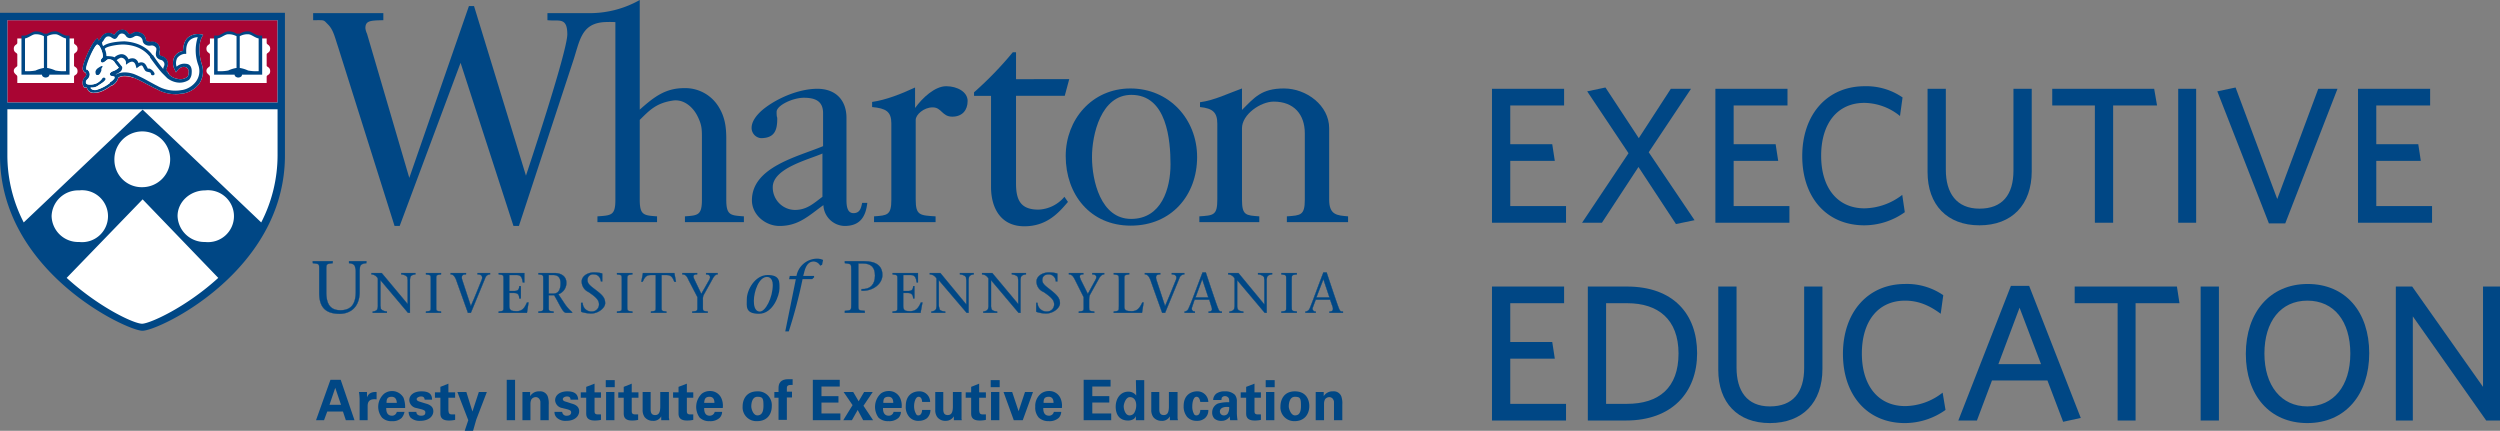 <svg xmlns="http://www.w3.org/2000/svg" width="780" height="134.4" viewBox="0 0 780 134.4"><rect x="0" y="0" width="780" height="134.4" fill="#808080" stroke="none"/><g id="Layer_2" data-name="Layer 2"><g id="Layer_1_copy" data-name="Layer 1 copy"><path d="M465.5,69.5V27.7H488v5.2H471.2V45h13.1l.8,5.2H471.2V64.3h17.4v5.2Z" fill="#004785"/><path d="M495.2,28.5l5.7-1.2,10.4,15.8,10-15.4h6.3L514.4,47.5l14.3,21.2-5.8,1.2L511.2,52.1,499.8,69.5h-6.2l14.5-21.7Z" fill="#004785"/><path d="M535.2,69.5V27.7h22.5v5.2H540.9V45H554l.8,5.2H540.9V64.3h17.4v5.2Z" fill="#004785"/><path d="M581.7,70.3c-11.8,0-19.4-8.7-19.4-21.6s7.7-21.8,19.5-21.8a19.9,19.9,0,0,1,11.8,3.5l-.8,5.8a17.9,17.9,0,0,0-11.1-4.1c-8.5,0-13.5,6.5-13.5,16.5S573.3,65,581.7,65a19.7,19.7,0,0,0,11.8-4.2l.8,5.4A21.8,21.8,0,0,1,581.7,70.3Z" fill="#004785"/><path d="M617.6,70.3c-10.1,0-16.2-6.4-16.2-16.6v-26h5.7V53c0,7.2,3.3,12.1,10.5,12.1s10.6-4.4,10.6-11.9V27.7h5.7V53.4C633.9,63.9,627.7,70.3,617.6,70.3Z" fill="#004785"/><path d="M659.3,32.9V69.5h-5.7V32.9H640.3V27.7h31.8l.9,5.2Z" fill="#004785"/><path d="M679.6,69.5V27.7h5.6V69.5Z" fill="#004785"/><path d="M713,69.7h-5.1L691.8,28.5l5.7-1.2,13,34.8,12.8-34.4h6Z" fill="#004785"/><path d="M735.7,69.5V27.7h22.5v5.2H741.4V45h13.1l.8,5.2H741.4V64.3h17.4v5.2Z" fill="#004785"/><path d="M465.5,131.2V89.4H488v5.2H471.2v12.1h13.1l.8,5.2H471.2V126h17.4v5.2Z" fill="#004785"/><path d="M507.3,131.2H495.4V89.4h12.2c14.5,0,21.9,8.6,21.9,20.8S521.7,131.2,507.3,131.2Zm.4-36.6h-6.6V126h6.5c10,0,16.1-5,16.1-15.7S517.3,94.6,507.7,94.6Z" fill="#004785"/><path d="M552.2,132c-10.1,0-16.1-6.4-16.1-16.6v-26h5.7v25.3c0,7.2,3.2,12.1,10.4,12.1s10.7-4.4,10.7-12V89.4h5.7v25.7C568.6,125.6,562.4,132,552.2,132Z" fill="#004785"/><path d="M594.3,132c-11.7,0-19.3-8.7-19.3-21.6s7.7-21.8,19.4-21.8a20,20,0,0,1,11.9,3.5l-.8,5.8c-3.1-2.3-6.6-4.1-11.1-4.1-8.5,0-13.5,6.5-13.5,16.5s5.1,16.4,13.5,16.4a19.2,19.2,0,0,0,11.7-4.2l.9,5.4A21.9,21.9,0,0,1,594.3,132Z" fill="#004785"/><path d="M643.7,131.6l-4.9-12.9H621.5l-4.7,12.5H611l16.4-42h5.7l16.1,41.2ZM630.1,96l-6.6,17.6h13.3Z" fill="#004785"/><path d="M666.3,94.6v36.6h-5.6V94.6H647.3V89.4h31.9l.8,5.2Z" fill="#004785"/><path d="M686.6,131.2V89.4h5.7v41.8Z" fill="#004785"/><path d="M719.9,132c-11.8,0-19.2-8.7-19.2-21.6s7.5-21.8,19.3-21.8,19.2,8.7,19.2,21.6S731.7,132,719.9,132Zm0-38.2c-8.3,0-13.4,6.5-13.4,16.5s5.2,16.5,13.4,16.5,13.4-6.4,13.4-16.5S728.2,93.8,719.9,93.8Z" fill="#004785"/><path d="M775.7,131.2,752.8,98.7v32.5h-5.3V89.4h5.1l22.1,31.3V89.4H780v41.8Z" fill="#004785"/><path d="M256.6,61.4V47.9c-4.3,1.9-15.5,4.6-15.5,10.5a7,7,0,0,0,6.9,7.1c3.7,0,5.8-2,8.6-4.1Zm.2-15.8V35.3c0-3.8-2.5-4.8-6-4.8s-8.5,2.4-8.5,4.4.2,1.3.2,2.2c0,3.6-.9,6-5.1,6a3.2,3.2,0,0,1-2.9-3.2c0-2,1.5-4,3.5-5.7,4.4-3.6,11.3-6.5,17-6.5s9.1,3.5,9.1,9.1V62.1c0,1.6,0,4.4,2.2,4.4s2.4-2,2.7-3.2h1.6c-.5,4.5-2.4,7.2-7.1,7.2a6.8,6.8,0,0,1-6.6-6.5c-4.6,3.3-7.7,6.5-13.7,6.5-4.4,0-8.6-3.5-8.6-8,0-10.4,14.3-13.6,22.2-16.9Z" fill="#004785" fill-rule="evenodd"/><path d="M340.7,49c0,7.3,2.7,19.3,12.2,19.3s12.3-9.5,12.3-17S364.1,29.6,353,29.6c-9.5,0-12.3,12.4-12.3,19.4Zm-8.2-.3c0-11.4,8.2-21.1,20.2-21.1s20.8,9.5,20.8,21.4-8,21.4-20.7,21.4-20.3-9.8-20.3-21.7Z" fill="#004785" fill-rule="evenodd"/><path d="M97.7,6.3V4.1h21.9V6.3c-4,.1-5.6.1-5.6,2.5a5.7,5.7,0,0,0,.5,1.7l13.2,45L146.3,1.9h1.6l16.2,52.9S177,16.2,177,10.7s-2.7-4-6.2-4.4V4.1h13.4A31.6,31.6,0,0,0,199.6,0V34.2c4.2-3.7,7.8-6.7,13.8-6.7a12.2,12.2,0,0,1,10.8,5.8c2,3.2,2.4,6.4,2.4,10v19c0,4.9,1.3,4.9,5.5,5.2v1.8H213.7V67.5c4-.3,5.3-.3,5.3-5.2v-19c0-3,0-4.3-1.4-7.1s-4.3-5.4-7.8-4.8c-5.3.8-7.4,3.3-10.2,6V62.3c0,4.9,1.3,4.9,5.4,5.2v1.8H186.4V67.5c4.4-.3,5.6-.3,5.6-5.2V6.9a32.6,32.6,0,0,0-3.5,0c-7.4.5-7.6,6.1-9.9,12.8L161.9,70.5h-1.7L143.7,19.6l-19,50.9h-1.6L105.5,14.7c-1-3-1.5-5.4-3.1-7s-.9-1.4-4.7-1.4Z" fill="#004785"/><path d="M392.9,69.3V67.5c-4.2-.3-5.4-.3-5.4-5.2V40c0-4.3,5.8-8.3,9.9-8.3,6.3,0,9.7,4,9.7,9.9V62.3c0,4.9-1.3,4.9-5.6,5.2v1.8h19.1V67.5c-3.3-.3-5.9-.3-5.9-5.2V40c0-7.1-7.1-12.4-14.1-12.4s-9.2,2.8-13.1,6.7V27.6c-4.2,1.5-8.6,3.7-13.1,4.3v1.5c4,.4,5.4,1.7,5.4,5.2V62.3c0,4.9-1.2,4.9-5.6,5.2v1.8Z" fill="#004785"/><path d="M291.9,69.3V67.5c-4.9-.3-6.2-.3-6.2-5.2V37.4c0-1.6,2.5-3.9,5.3-3.9s2.9,2.9,6.1,2.9,4.8-2.1,4.8-4.9-3.2-4.6-6.7-4.6-7.4,3.6-9.7,6.8V27.3c-4.3,2-9.1,3.9-13.4,4.5v1.6c4.3.4,6,1.4,6,5.1V62.3c0,4.9-1.3,4.9-5.4,5.2v1.8Z" fill="#004785"/><path d="M332.2,29.9l1.4-5.2H317V16.3h-1a109.8,109.8,0,0,1-12.1,12.5v1.1h5.3V58.3c0,6.7,3.1,12.3,10.4,12.3s11-4.6,13.6-7.6l-1.1-1.6a11.1,11.1,0,0,1-8.1,4c-5.6,0-7-3-7-8.2V29.9Z" fill="#004785"/><path d="M101.8,91.1c0,3.3.9,5.7,4.4,5.7S111,94.7,111,91V84.6a3.7,3.7,0,0,0-.2-1.2c-.1-.9-.9-1.2-1.9-1.3v-.6h5.4v.6c-1.1.1-1.9.4-2,1.3s-.1.7-.1,1.2v6.5c0,5-3.2,6.8-6.2,6.8-4.9,0-6.4-2.5-6.4-6.6V84.4c0-2.2.1-2-2-2.3v-.6h6.2v.6c-2,.3-2,.1-2,2.3v6.7Z" fill="#004785" stroke="#004785" stroke-miterlimit="3.86" stroke-width="0.09"/><path d="M127.3,97.6l-8.6-10.2v7.8c0,.4.1.7.1,1s.7.9,1.9,1v.4h-4.4v-.4c.9-.1,1.4-.4,1.5-1a3.1,3.1,0,0,0,.1-1V86.9a2.4,2.4,0,0,0-2-1.3v-.4h3.2l8.1,9.7h0V87.6c0-.4-.1-.7-.1-1s-.7-.9-1.9-1v-.4h4.4v.4c-.9.1-1.5.4-1.6,1s-.1.6-.1,1v10Z" fill="#004785" stroke="#004785" stroke-miterlimit="3.86" stroke-width="0.09"/><path d="M136.1,95.4c0,1.7-.1,1.6,1.5,1.8v.4h-4.7v-.4c1.6-.2,1.5-.1,1.5-1.8v-8c0-1.6.1-1.6-1.5-1.8v-.4h4.7v.4c-1.6.2-1.5.2-1.5,1.8v8Z" fill="#004785" stroke="#004785" stroke-miterlimit="3.86" stroke-width="0.09"/><path d="M145.4,85.6c-1,0-1.7.3-1.1,2l2.6,7.9c1.2-2.7,2.3-5.5,3.4-8.2.4-1.1-.1-1.7-1.3-1.7v-.4h3.9v.4a1.6,1.6,0,0,0-1.5,1.1l-4.5,10.9H146l-3.4-9.5c-.6-1.9-1.2-2.5-2-2.5v-.4h4.8v.4Z" fill="#004785" stroke="#004785" stroke-miterlimit="3.86" stroke-width="0.09"/><path d="M155.6,97.2c1.6-.2,1.5-.1,1.5-1.8v-8c0-1.6.1-1.6-1.5-1.8v-.4h8v2.9h-.5c-.2-1.4-.5-2.3-1.8-2.3h-2.4v5h1.5c1.1,0,1.6-.4,1.6-1.5h.5v3.8H162c0-1.1-.4-1.7-1.6-1.7h-1.5v4c0,1.5.7,1.7,2.3,1.7s2.4-.8,3.2-2.7h.5l-.5,3.2h-8.8v-.4Z" fill="#004785" stroke="#004785" stroke-miterlimit="3.86" stroke-width="0.09"/><path d="M168,85.2h5.1c1.8,0,3.6.9,3.6,3a3.7,3.7,0,0,1-2.5,3.6l1.8,2.7a13.2,13.2,0,0,0,2.5,2.9v.2h-1.8c-1.1,0-1.7-1.9-3.8-5.5h-1.7v3.3c0,1.7-.1,1.6,1.5,1.8v.4H168v-.4c1.6-.2,1.5-.1,1.5-1.8v-8c0-1.6.1-1.6-1.5-1.8v-.4Zm3.2,6.4h1.5c1.5,0,2.2-1.2,2.2-3.2s-1-2.6-2.3-2.6h-1.4v5.8Z" fill="#004785" stroke="#004785" stroke-miterlimit="3.86" stroke-width="0.09"/><path d="M187.5,87.8c-.2-1.2-.8-2.2-2.3-2.2a1.7,1.7,0,0,0-1.9,1.8c0,1.3,1.2,2,3,3.4s2.5,2.3,2.5,3.8-2.2,3.2-4.3,3.2a10.1,10.1,0,0,1-3.1-.5c0-.1-.1-.1-.1-.3V94.5h.5a2.7,2.7,0,0,0,2.8,2.7,2.2,2.2,0,0,0,2.3-2.2c0-1.2-.6-2.1-3.3-3.9a3.6,3.6,0,0,1-2.1-3.3c0-1.6,1.8-2.8,3.8-2.8a10.1,10.1,0,0,1,2.5.3c.1,0,.1.1.1.2v2.3Z" fill="#004785" stroke="#004785" stroke-miterlimit="3.86" stroke-width="0.09"/><path d="M195.7,95.4c0,1.7,0,1.6,1.6,1.8v.4h-4.8v-.4c1.6-.2,1.5-.1,1.5-1.8v-8c0-1.6.1-1.6-1.5-1.8v-.4h4.8v.4c-1.6.2-1.6.2-1.6,1.8v8Z" fill="#004785" stroke="#004785" stroke-miterlimit="3.86" stroke-width="0.09"/><path d="M206.4,95.4c0,1.7-.1,1.6,1.5,1.8v.4h-4.8v-.4c1.6-.2,1.5-.1,1.5-1.8V85.8H203c-1.5,0-1.9.9-2.5,2.1h-.4l.5-2.7h9.8l.5,2.7h-.5c-.5-1.2-.9-2.1-2.4-2.1h-1.6v9.6Z" fill="#004785" stroke="#004785" stroke-miterlimit="3.86" stroke-width="0.09"/><path d="M216,97.2c1.7-.2,1.6-.1,1.6-1.8V92.7l-2.8-5.4c-.5-1.2-1-1.7-1.9-1.7v-.4h4.6v.4c-1.4,0-1.3.7-.8,1.7l2.1,4.4,2.5-4.4c.6-1.1,0-1.7-1-1.7v-.4h3.6v.4c-.5,0-.9.3-1.4,1.1l-3,5.4a3,3,0,0,0-.2,1.3v2c0,1.7-.1,1.6,1.5,1.8v.4H216v-.4Z" fill="#004785" stroke="#004785" stroke-miterlimit="3.86" stroke-width="0.09"/><path d="M233,93.4c0-3,2.6-7.6,6.5-7.6s3.7,2.1,3.7,4.2-2,7.9-6.4,7.9-3.8-2.4-3.8-4.5Zm8.1-4.5c0-2.4-1.5-2.5-1.8-2.5-2.5,0-4.1,4.5-4.1,7.5,0,1.2.2,3.3,1.9,3.3s4-4.3,4-8.3Z" fill="#004785"/><path d="M253.9,86.6l-.5.5h-3a155.1,155.1,0,0,1-4.3,16.3H245l3.3-16.3h-2.1l.2-1h2.1a6.6,6.6,0,0,1,6.3-5.4,4.5,4.5,0,0,1,2,.4l-.3,1.5-.6.3a2.4,2.4,0,0,0-2-1.3c-1.4,0-2.4.9-3,3.4l-.3,1.1H254v.5Z" fill="#004785"/><path d="M267.8,94.8c0,2.1-.1,2,2,2.2v.6h-6.2V97c2-.2,2-.1,2-2.2V84.4c0-2.2,0-2-2-2.3v-.6h6c3.8,0,5.7,1.5,5.7,4.3s-3,5.1-6.5,4.9v-.5c2.9.1,4.2-1.6,4.2-4.2s-1.2-3.8-3.8-3.8h-1.4V94.8Z" fill="#004785" stroke="#004785" stroke-miterlimit="3.86" stroke-width="0.09"/><path d="M278.5,97.2c1.6-.2,1.5-.1,1.5-1.8v-8c0-1.6.1-1.6-1.5-1.8v-.4h7.9v2.9H286c-.2-1.4-.5-2.3-1.8-2.3h-2.4v5h1.5c1.1,0,1.6-.4,1.6-1.5h.4v3.8h-.4c0-1.1-.5-1.7-1.6-1.7h-1.5v4c0,1.5.6,1.7,2.2,1.7s2.5-.8,3.3-2.7h.5l-.6,3.2h-8.7v-.4Z" fill="#004785" stroke="#004785" stroke-miterlimit="3.86" stroke-width="0.09"/><path d="M301.6,97.6l-8.7-10.2v7.8a3,3,0,0,0,.2,1c0,.6.6.9,1.8,1v.4h-4.3v-.4c.8-.1,1.4-.4,1.5-1s.1-.6.1-1V86.9a2.5,2.5,0,0,0-2.1-1.3v-.4h3.3l8,9.7h.1V87.6c0-.4-.1-.7-.1-1s-.7-.9-1.9-1v-.4h4.3v.4c-.8.1-1.4.4-1.5,1s-.1.6-.1,1v10Z" fill="#004785" stroke="#004785" stroke-miterlimit="3.86" stroke-width="0.09"/><path d="M317.8,97.6l-8.6-10.2v7.8a3.1,3.1,0,0,0,.1,1c.1.6.7.9,1.8,1v.4h-4.3v-.4c.8-.1,1.4-.4,1.5-1a3.1,3.1,0,0,0,.1-1V86.9a2.4,2.4,0,0,0-2-1.3v-.4h3.2l8.1,9.7h0V87.6c0-.4-.1-.7-.1-1s-.7-.9-1.9-1v-.4h4.4v.4c-.9.1-1.5.4-1.6,1s-.1.6-.1,1v10Z" fill="#004785" stroke="#004785" stroke-miterlimit="3.86" stroke-width="0.09"/><path d="M329.4,87.8a2.2,2.2,0,0,0-2.2-2.2c-1.1,0-2,.5-2,1.8s1.3,2,3,3.4,2.5,2.3,2.5,3.8-2.1,3.2-4.3,3.2a9.4,9.4,0,0,1-3-.5c-.1-.1-.1-.1-.1-.3V94.5h.4a2.8,2.8,0,0,0,2.9,2.7,2.2,2.2,0,0,0,2.3-2.2c0-1.2-.6-2.1-3.3-3.9a3.5,3.5,0,0,1-2.2-3.3c0-1.6,1.8-2.8,3.9-2.8a9.9,9.9,0,0,1,2.4.3c.2,0,.2.1.2.2v2.3Z" fill="#004785" stroke="#004785" stroke-miterlimit="3.86" stroke-width="0.09"/><path d="M336.6,97.2c1.6-.2,1.5-.1,1.5-1.8V92.7l-2.7-5.4c-.6-1.2-1.1-1.7-1.9-1.7v-.4H338v.4c-1.4,0-1.2.7-.8,1.7l2.2,4.4,2.4-4.4c.6-1.1.1-1.7-1-1.7v-.4h3.7v.4c-.5,0-1,.3-1.5,1.1l-3,5.4a5.9,5.9,0,0,0-.2,1.3v2c0,1.7,0,1.6,1.6,1.8v.4h-4.8v-.4Z" fill="#004785" stroke="#004785" stroke-miterlimit="3.86" stroke-width="0.09"/><path d="M347.5,97.2c1.6-.2,1.6-.1,1.6-1.8v-8c0-1.6,0-1.6-1.6-1.8v-.4h4.8v.4c-1.6.2-1.5.2-1.5,1.8v8.3c0,1.2.7,1.4,2.3,1.4s2.4-.8,3.3-2.7h.4l-.5,3.2h-8.8v-.4Z" fill="#004785" stroke="#004785" stroke-miterlimit="3.86" stroke-width="0.09"/><path d="M362,85.6c-1,0-1.7.3-1.1,2l2.6,7.9c1.2-2.7,2.3-5.5,3.4-8.2.4-1.1-.1-1.7-1.3-1.7v-.4h3.9v.4a1.6,1.6,0,0,0-1.5,1.1l-4.5,10.9h-.9l-3.4-9.5c-.6-1.9-1.2-2.5-2-2.5v-.4H362v.4Z" fill="#004785" stroke="#004785" stroke-miterlimit="3.86" stroke-width="0.09"/><path d="M372.7,93.5l-.8,2.4c-.2.7.1,1.3.9,1.3v.4h-3.2v-.4a1.4,1.4,0,0,0,1.2-.9c.8-1.6,2.9-7.4,4.4-11.3h1c1.2,3.6,3,9,3.6,10.6s.7,1.6,1.4,1.6v.4h-4.1v-.4c1.1,0,1.2-.6.9-1.4l-.7-2.3Zm4.3-.7-1.9-5.7h0L373,92.8Z" fill="#004785" stroke="#004785" stroke-miterlimit="3.86" stroke-width="0.09"/><path d="M394.6,97.6,386,87.4v7.8a3.1,3.1,0,0,0,.1,1c.1.6.7.9,1.8,1v.4h-4.3v-.4c.8-.1,1.4-.4,1.5-1s.1-.6.1-1V86.9a2.4,2.4,0,0,0-2-1.3v-.4h3.2l8,9.7h.1V87.6c0-.4-.1-.7-.1-1s-.7-.9-1.9-1v-.4h4.4v.4c-.9.1-1.5.4-1.6,1s-.1.6-.1,1v10Z" fill="#004785" stroke="#004785" stroke-miterlimit="3.86" stroke-width="0.09"/><path d="M403,95.4c0,1.7,0,1.6,1.6,1.8v.4h-4.8v-.4c1.6-.2,1.5-.1,1.5-1.8v-8c0-1.6.1-1.6-1.5-1.8v-.4h4.8v.4c-1.6.2-1.6.2-1.6,1.8v8Z" fill="#004785" stroke="#004785" stroke-miterlimit="3.86" stroke-width="0.09"/><path d="M410.5,93.5l-.9,2.4a.9.9,0,0,0,.9,1.3v.4h-3.2v-.4a1.5,1.5,0,0,0,1.3-.9c.7-1.6,2.8-7.4,4.3-11.3h1c1.2,3.6,3,9,3.6,10.6s.7,1.6,1.5,1.6v.4h-4.2v-.4c1.1,0,1.2-.6,1-1.4l-.8-2.3Zm4.3-.7-1.9-5.7h0l-2.2,5.7Z" fill="#004785" stroke="#004785" stroke-miterlimit="3.86" stroke-width="0.09"/><path d="M1,5.3H87.5V48.4A47.4,47.4,0,0,1,75.6,80.1c-16.1,18.3-31.2,22.3-31.2,22.3S31.2,98.8,15.2,82.6,1,48.9,1,48.9Z" fill="#fff"/><path d="M2.3,32V6.3H86.6V32Zm39.3-7.8a35,35,0,0,1,4.1,2l2.5,1.3.5.2A12.2,12.2,0,0,0,57,29.2a8.2,8.2,0,0,0,5.1-3,6.9,6.9,0,0,0,.9-6c-2-6.5.4-9.3.4-9.3a4.9,4.9,0,0,0-4.3.5c-1.3.8-1.9,2.3-2,4.5a3.7,3.7,0,0,0-2.6,1.7,4.2,4.2,0,0,0,0,4.1l.4.9.6-.8a2.3,2.3,0,0,1,2.6-.8,1.6,1.6,0,0,1,.7,1.9,1.3,1.3,0,0,1-.5,1.2,3.6,3.6,0,0,1-2.9.5A4.7,4.7,0,0,1,53,23.5c-.4-.3-.3-.8-.9-1.2s-.1-.9,0-1.3a2.4,2.4,0,0,0-1.6-3.4l-.6-.3c-.2-.2-.2-.6-.1-1.1a2.5,2.5,0,0,0-.4-2.2,2.3,2.3,0,0,0-2.3-.9,3,3,0,0,1-1.3-.2c-.2-.1-.2-.2-.3-.6a2.5,2.5,0,0,0-2-2.1,2.1,2.1,0,0,0-2.1.2,2.4,2.4,0,0,1-.9.3c-.2,0-.2,0-.5-.3a2.1,2.1,0,0,0-2.4-1c-.8,0-1.3.7-1.7,1.2s-.1.3-.2.3h-.2a2.6,2.6,0,0,0-2.8-.3,3.7,3.7,0,0,0-1.3,1.4c-.2.3-.3.6-.6.7l-.4-.7c-1.6.8-4.6,7.8-4.6,9.3a1.5,1.5,0,0,0,.8,1.4.8.8,0,0,1,.3.7,1.5,1.5,0,0,1-.5.8,2.5,2.5,0,0,0-.1,3.2h.8A2.1,2.1,0,0,0,29.5,29c2.1,0,4-1.4,5.3-2.3H35a3.9,3.9,0,0,0,1.9-2.4,3.6,3.6,0,0,1,2.1-.5,7.3,7.3,0,0,1,2.6.5" fill="#a90533"/><path d="M48.7,27.7l-.5-.2-2.5-1.3a35,35,0,0,0-4.1-2c-2.8-1-4.3-.3-4.7,0A3.9,3.9,0,0,1,35,26.6h-.2c-1.3.9-3.2,2.3-5.3,2.3a2.1,2.1,0,0,1-2.4-1.6h-.8a2.5,2.5,0,0,1,.1-3.2,1.5,1.5,0,0,0,.5-.8.8.8,0,0,0-.3-.7,1.5,1.5,0,0,1-.8-1.4c0-1.5,3-8.5,4.6-9.3l.4.7c.3-.1.4-.4.6-.7a3.7,3.7,0,0,1,1.3-1.4,2.6,2.6,0,0,1,2.8.3h.2c.1,0,.1-.2.2-.3s.9-1.2,1.7-1.2a2.1,2.1,0,0,1,2.4,1c.3.3.3.3.5.3a2.4,2.4,0,0,0,.9-.3,2.1,2.1,0,0,1,2.1-.2,2.5,2.5,0,0,1,2,2.1c.1.4.1.5.3.6a3,3,0,0,0,1.3.2,2.3,2.3,0,0,1,2.3.9,2.5,2.5,0,0,1,.4,2.2c-.1.5-.1.9.1,1.1l.6.3A2.4,2.4,0,0,1,52.1,21c-.1.4-.3,1.1,0,1.3s.5.9.9,1.2a4.7,4.7,0,0,0,2.4,1.1,3.6,3.6,0,0,0,2.9-.5,1.3,1.3,0,0,0,.5-1.2,1.6,1.6,0,0,0-.7-1.9,2.3,2.3,0,0,0-2.6.8l-.6.8-.4-.9a4.2,4.2,0,0,1,0-4.1,3.7,3.7,0,0,1,2.6-1.7c.1-2.2.7-3.7,2-4.5a4.9,4.9,0,0,1,4.3-.5S61,13.7,63,20.2a6.9,6.9,0,0,1-.9,6,8.2,8.2,0,0,1-5.1,3l-2.1.2a11.8,11.8,0,0,1-6.2-1.7m-18.9.4a12.1,12.1,0,0,0,4.4-2.2v-.2a4.2,4.2,0,0,0,1.4-1.2c.1-.1.1-.6,0-.6l-.8-.2c-.2,0-.6-.2-.6-.5s.4-.7.7-.9a4.8,4.8,0,0,0,2.1-1.2h0L36,19.8l-.4-.6a2.3,2.3,0,0,0-1.8-.7c-.4,0-1,.8-1.6,1s-.9-.5-.7-.9.6-.5.6-1.1a7.1,7.1,0,0,0-1-3,1.1,1.1,0,0,0-.8-.6c-1,.5-3.4,5.9-3.4,7.3s0,.4.3.5a1.9,1.9,0,0,1,.8,1.6,2.2,2.2,0,0,1-.8,1.5,1.3,1.3,0,0,0-.4.7c0,.5,0,.9,1.4.9a4.9,4.9,0,0,0,1.9-.4A4.6,4.6,0,0,0,32,24.3a.6.6,0,0,1,1,.4c-.4.9-1.7,1.5-2.5,2.1a3.3,3.3,0,0,1-2.2.5c-.3.2.5.9,1.5.8" fill="#004785"/><path d="M50.9,21.5A46.4,46.4,0,0,1,48,17.6c-.2-.2-.2-.3-.2-.4h-.2c-.7-1-3-3.9-8.7-4.3-.6,0-5.1.1-6.7,1.5,0-.1-.1-.2-.2-.3l-.2-.8.6-.8a2.5,2.5,0,0,1,.8-1,1.5,1.5,0,0,1,1.7.3l.6.3c.6.2,1-.3,1.3-.8s.6-.7.9-.8a1.4,1.4,0,0,1,1.5.6,1.6,1.6,0,0,0,1.4.8,3.2,3.2,0,0,0,1.3-.5,1.5,1.5,0,0,1,1.3-.1,1.7,1.7,0,0,1,1.3,1.3,1.6,1.6,0,0,0,.8,1.3,2.5,2.5,0,0,0,1.8.3,1.6,1.6,0,0,1,1.5.6c.3.3.2.7.1,1.3s-.2,1.4.4,2a2.4,2.4,0,0,0,1.1.6c.4.1.6.2,1,.8a1.5,1.5,0,0,1-.1,1.3,3.1,3.1,0,0,0-.2.8Z" fill="#fff"/><path d="M36.5,18.7a3.5,3.5,0,0,1,1.2-.7,1.7,1.7,0,0,1,.8.2,1.8,1.8,0,0,1,.8,1.1v.9l.7-.5c.3-.2,1-.6,1.5-.4s.7.6.9,1.3l.2.7.7-.5a1.6,1.6,0,0,1,.9-.4c.3.1.5.6.7,1l.3.5c.3.5.9.5,1.2.6s.6,0,.7.6,1.3.5,1.1-.2-1.2-1.5-1.7-1.5h-.4a.8.8,0,0,0-.2-.4c-.3-.6-.6-1.3-1.4-1.5a1.6,1.6,0,0,0-1.3.2A2.1,2.1,0,0,0,42,18.3a2.4,2.4,0,0,0-1.9.2A2.8,2.8,0,0,0,39,17.2a2.1,2.1,0,0,0-1.7-.2,3.5,3.5,0,0,0-1.6.9c-.4-.4-2.5-.4-2.5-.4a5.4,5.4,0,0,0-.5-2.2c.1-.8,4.3-1.5,6.1-1.4,5.2.3,7.2,2.9,8,3.8v.2l.2.3c.6.8,2,2.8,3.5,4.5l1.7,1.7a6.7,6.7,0,0,0,2.9,1.3,5.3,5.3,0,0,0,3.9-.8,3.3,3.3,0,0,0,.8-2.1c.1-1,0-2.8-1.8-2.9a3.6,3.6,0,0,0-2.9.9,3.5,3.5,0,0,1,.2-2.7,3.4,3.4,0,0,1,2.3-1.3h.5v-.5c-.1-1.9.4-3.2,1.3-3.9a4,4,0,0,1,2.3-.8,13.4,13.4,0,0,0,.2,8.8,5.5,5.5,0,0,1-.8,5.1,6.9,6.9,0,0,1-4.3,2.6h-.1a11.3,11.3,0,0,1-7.6-1.3l-.6-.3-2.4-1.3a36.7,36.7,0,0,0-4.3-2.1c-3-1-4.7-.3-5.5.1h-.3c1.6-.6,2-1.2,2.1-1.8a.8.8,0,0,0-.3-.9l-1-1.3-.4-.4" fill="#fff"/><path d="M28.3,27.3a3.3,3.3,0,0,0,2.2-.5c.8-.6,2.1-1.2,2.5-2.1a.6.6,0,0,0-1-.4A4.6,4.6,0,0,1,30.1,26a4.9,4.9,0,0,1-1.9.4c-1.4,0-1.4-.4-1.4-.9a1.3,1.3,0,0,1,.4-.7,2.2,2.2,0,0,0,.8-1.5,1.9,1.9,0,0,0-.8-1.6c-.3-.1-.3-.2-.3-.5s2.4-6.8,3.4-7.3a1.1,1.1,0,0,1,.8.6,7.1,7.1,0,0,1,1,3c0,.6-.4.6-.6,1.1s-.1,1.2.7.9,1.2-1,1.6-1a2.3,2.3,0,0,1,1.8.7l.4.6,1.1,1.3A4.8,4.8,0,0,1,35,22.3c-.3.2-.8.4-.7.9s.4.5.6.5l.8.2c.1,0,.1.5,0,.6a4.2,4.2,0,0,1-1.4,1.2v.2a12.1,12.1,0,0,1-4.4,2.2h-.3c-.8,0-1.5-.6-1.2-.8m8.9-6.2h0" fill="#fff"/><path d="M29.9,23.1a1.9,1.9,0,0,1-.1-.8,1.8,1.8,0,0,1,.7-1s1.1-.8,1.4-.7-.3.8-.3.9a1.2,1.2,0,0,1-.2,1,1.7,1.7,0,0,1-.7.9h-.3c-.2,0-.4,0-.5-.3m2-2.5h0" fill="#004785"/><path d="M0,4V48.5c0,36.2,39.4,54.6,44.4,54.7S88.9,84.7,88.9,48.5V4ZM16.1,67.4a8.3,8.3,0,0,1,8.6-8,8.1,8.1,0,1,1,0,16.1A8.3,8.3,0,0,1,16.1,67.4Zm4.7,19.3L44.5,62.2,68.1,86.7C57.9,96,46.8,100.9,44.4,101S31,96,20.8,86.7ZM35.7,50.1a8.7,8.7,0,1,1,8.7,8.3A8.5,8.5,0,0,1,35.7,50.1ZM64,75.5a8.4,8.4,0,0,1-8.6-8.1c0-4.4,3.9-8,8.6-8a8.1,8.1,0,1,1,0,16.1Zm22.6-27a45.8,45.8,0,0,1-5.1,20.9l-37-35.2L7.4,69.4A45.7,45.7,0,0,1,2.3,48.6V34.1H86.6Zm0-16.5H2.3V6.3H86.6Z" fill="#004785"/><path d="M14.2,11.4c.9,0,1.5-.8,2.7-.8s2.3,1,3.9,1.4h2.3v1.4c0,.6,1.1.5,1.1,1.8s-1.1,1.2-1.1,1.8v3.5c0,.4,1.1.4,1.1,1.7s-1.1,1.1-1.1,1.7v2H5.4v-2c0-.6-1.1-.8-1.1-1.8s1.1-1.2,1.1-1.6V17c0-.6-1.1-.5-1.1-1.8S5.4,14,5.4,13.4V12H7.7c1.6-.4,2.2-1.4,3.9-1.4s1.8.8,2.7.8Z" fill="#fff"/><path d="M13.7,10.5h1.1a4.2,4.2,0,0,1,2.8-.7c.8.1,1.9,1.1,3.1,1.3h1V23.3H15.4c0,.8-1,.9-1.2.9s-1.1-.2-1.1-.9H6.7V11.1H7.8c1.1-.2,2.2-1.2,3.1-1.3a4.5,4.5,0,0,1,2.8.7Z" fill="#004785"/><path d="M7.8,22.2V12c1.1-.2,2.2-1.2,3.1-1.3a5.1,5.1,0,0,1,2.8.6v9.9a9.9,9.9,0,0,0-2.6.8,13.6,13.6,0,0,1-3.3.2Z" fill="#fff"/><path d="M20.6,22.2a13.6,13.6,0,0,1-3.3-.2,9.9,9.9,0,0,0-2.6-.8V11.3a5.1,5.1,0,0,1,2.8-.6c.9.1,2,1.1,3.1,1.3V22.2Z" fill="#fff"/><path d="M74.3,11.4c.9,0,1.5-.8,2.7-.8s2.3,1,3.9,1.4h2.3v1.4c0,.6,1.1.5,1.1,1.8s-1.1,1.2-1.1,1.8v3.5c0,.4,1.1.4,1.1,1.7s-1.1,1.1-1.1,1.7v2H65.5v-2c0-.6-1.1-.8-1.1-1.8s1.1-1.2,1.1-1.6V17c0-.6-1.1-.5-1.1-1.8s1.1-1.2,1.1-1.8V12h2.3c1.6-.4,2.2-1.4,3.9-1.4s1.8.8,2.7.8Z" fill="#fff"/><path d="M73.8,10.5h1.1a4.2,4.2,0,0,1,2.8-.7c.8.1,1.9,1.1,3.1,1.3h1V23.3H75.5c0,.8-1,.9-1.2.9s-1.1-.2-1.1-.9H66.8V11.1h1.1c1.1-.2,2.2-1.2,3.1-1.3a4.5,4.5,0,0,1,2.8.7Z" fill="#004785"/><path d="M67.9,22.2V12c1.1-.2,2.2-1.2,3.1-1.3a5.1,5.1,0,0,1,2.8.6v9.9a9.9,9.9,0,0,0-2.6.8,13.6,13.6,0,0,1-3.3.2Z" fill="#fff"/><path d="M80.7,22.2a13.6,13.6,0,0,1-3.3-.2,9.9,9.9,0,0,0-2.6-.8V11.3a5.1,5.1,0,0,1,2.8-.6c.9.1,2,1.1,3.1,1.3V22.2Z" fill="#fff"/><path d="M106.3,118.5l4.3,12.6h-2.7l-.9-2.7h-4.9l-1,2.7H98.6l4.5-12.6Zm.1,7.8-1.8-5.3-1.8,5.3Z" fill="#004785"/><path d="M112.2,124.5a18,18,0,0,0-.2-2.2h2.5V124c.3-.8.9-1.8,3-1.7v2.3c-2.6-.3-2.8,1.1-2.8,2.2v4.3h-2.5Z" fill="#004785"/><path d="M120.5,127.3c0,.6,0,2.4,1.8,2.4a1.5,1.5,0,0,0,1.5-1.2h2.4a3.9,3.9,0,0,1-.9,1.9,4,4,0,0,1-3,1,4.1,4.1,0,0,1-3.1-1.1,5.4,5.4,0,0,1,.7-7.5,4.1,4.1,0,0,1,6,1.3,8.3,8.3,0,0,1,.5,3.2Zm3.3-1.6c0-.4-.1-1.9-1.6-1.9s-1.6.9-1.6,1.9Z" fill="#004785"/><path d="M129.9,128.5c0,.6.4,1.2,1.5,1.2s1.3-.5,1.3-1-.2-.7-1.2-1l-1.6-.4a2.6,2.6,0,0,1-2.2-2.4c0-1.7,1.5-2.8,3.8-2.8s3.3.8,3.3,2.6h-2.3c-.1-1-.8-1-1.2-1s-1.3.3-1.3.8.5.7,1.2.9l1.6.5q2.4.6,2.4,2.4c0,1.5-1.3,3-4.1,3a4.1,4.1,0,0,1-3-1,2.8,2.8,0,0,1-.6-1.8Z" fill="#004785"/><path d="M142,131a8.7,8.7,0,0,1-2,.2c-2.6,0-2.6-1.6-2.6-2.3v-4.8h-1.7v-1.7h1.7v-1.7l2.5-1v2.7H142v1.7h-2.1V128c.1.8.1,1.3,1.2,1.3h.9Z" fill="#004785"/><path d="M145.5,122.3l1.9,6.1,2-6.1h2.5l-3.3,8.6-1,3.5H145l1.1-3.3-3.4-8.8Z" fill="#004785"/><path d="M158.1,118.5h2.6v12.6h-2.6Z" fill="#004785"/><path d="M163,123.9v-1.6h2.4v1.3a3.2,3.2,0,0,1,2.9-1.5,2.5,2.5,0,0,1,2.6,1.6,6.8,6.8,0,0,1,.3,2.6v4.8h-2.6v-5.5a1.5,1.5,0,0,0-.2-.9,1.4,1.4,0,0,0-1.2-.8,1.7,1.7,0,0,0-1.4.7,3.1,3.1,0,0,0-.3,1.3v5.2H163Z" fill="#004785"/><path d="M175.4,128.5a1.3,1.3,0,0,0,1.5,1.2c.9,0,1.3-.5,1.3-1s-.2-.7-1.2-1l-1.6-.4a2.6,2.6,0,0,1-2.2-2.4c0-1.7,1.6-2.8,3.8-2.8s3.3.8,3.4,2.6H178c0-1-.8-1-1.2-1s-1.2.3-1.2.8.4.7,1.2.9l1.5.5q2.4.6,2.4,2.4c0,1.5-1.3,3-4,3a3.9,3.9,0,0,1-3-1,2.4,2.4,0,0,1-.7-1.8Z" fill="#004785"/><path d="M187.5,131a8.3,8.3,0,0,1-2,.2c-2.6,0-2.6-1.6-2.6-2.3v-4.8h-1.7v-1.7h1.7v-1.7l2.6-1v2.7h2v1.7h-2V128c0,.8,0,1.3,1.1,1.3h.9Z" fill="#004785"/><path d="M189,118.6h2.8v2.2H189Zm.1,3.7h2.6v8.8h-2.6Z" fill="#004785"/><path d="M199.1,131a7.9,7.9,0,0,1-2,.2c-2.5,0-2.5-1.6-2.5-2.3v-4.8h-1.7v-1.7h1.7v-1.7l2.5-1v2.7h2.1v1.7h-2.1V128c0,.8,0,1.3,1.2,1.3h.8Z" fill="#004785"/><path d="M203,122.3v5.2c0,.8,0,2,1.4,2s1.6-1.3,1.6-2.8v-4.4h2.7v8.1a1.7,1.7,0,0,1,.1.7h-2.5v-1.2a2.7,2.7,0,0,1-2.6,1.4,3.2,3.2,0,0,1-2.6-1.2,3.8,3.8,0,0,1-.6-2.3v-5.5Z" fill="#004785"/><path d="M216.3,131a8.3,8.3,0,0,1-2,.2c-2.6,0-2.6-1.6-2.6-2.3v-4.8H210v-1.7h1.7v-1.7l2.6-1v2.7h2v1.7h-2V128c0,.8,0,1.3,1.1,1.3h.9Z" fill="#004785"/><path d="M219.7,127.3c0,.6,0,2.4,1.7,2.4a1.6,1.6,0,0,0,1.6-1.2h2.3a2.8,2.8,0,0,1-.8,1.9,4.3,4.3,0,0,1-3.1,1,4.2,4.2,0,0,1-3.1-1.1,5.7,5.7,0,0,1,.7-7.5,4.1,4.1,0,0,1,2.5-.8,3.8,3.8,0,0,1,3.5,2.1,5.7,5.7,0,0,1,.5,3.2Zm3.2-1.6c0-.4,0-1.9-1.5-1.9s-1.6.9-1.7,1.9Z" fill="#004785"/><path d="M236.3,122.1a4.3,4.3,0,0,1,4.5,4.6c0,2.5-1.4,4.7-4.6,4.7a4.3,4.3,0,0,1-4.5-4.6C231.7,124.7,232.8,122.1,236.3,122.1Zm0,7.5c1.1,0,1.9-.7,1.9-3s-.2-2.8-1.9-2.8-1.9,2.2-1.9,3S235,129.6,236.3,129.6Z" fill="#004785"/><path d="M242.9,124.1h-1.3v-1.8h1.3v-1.2c0-1.5.6-2.8,3.1-2.8h1.3v1.8h-.5c-1.3,0-1.3.6-1.3,1.1v1h1.6v1.8h-1.6v7h-2.6Z" fill="#004785"/><path d="M253.6,118.5H262v2.1h-5.7v3h5.3v2h-5.3V129h5.9v2.1h-8.6Z" fill="#004785"/><path d="M266.2,122.3l1.7,2.9,1.7-2.9h2.7l-2.9,4.3,3,4.5h-3.1l-1.7-3.2-1.8,3.2h-2.7l2.9-4.7-2.8-4.1Z" fill="#004785"/><path d="M275.5,127.3c0,.6,0,2.4,1.8,2.4a1.5,1.5,0,0,0,1.5-1.2h2.3a2.8,2.8,0,0,1-.8,1.9,4.3,4.3,0,0,1-3.1,1,4.2,4.2,0,0,1-3.1-1.1,5.7,5.7,0,0,1,.7-7.5,4.1,4.1,0,0,1,2.5-.8,3.8,3.8,0,0,1,3.5,2.1,5.7,5.7,0,0,1,.5,3.2Zm3.2-1.6c0-.4,0-1.9-1.5-1.9s-1.6.9-1.6,1.9Z" fill="#004785"/><path d="M287.7,125.4c0-.3-.1-1.6-1.1-1.6s-1.4,1.9-1.4,2.8a4.9,4.9,0,0,0,.7,2.7.7.7,0,0,0,.7.3c.2,0,1-.1,1.1-1.7h2.6a3.6,3.6,0,0,1-1.1,2.6,4.1,4.1,0,0,1-2.5.8,3.7,3.7,0,0,1-3-1.2,4.7,4.7,0,0,1-1.1-3.4c0-4,2.9-4.6,4.1-4.6a3.3,3.3,0,0,1,3.5,3.3Z" fill="#004785"/><path d="M294.3,122.3v5.2c0,.8,0,2,1.4,2s1.6-1.3,1.6-2.8v-4.4H300v8.1a1.7,1.7,0,0,0,.1.7h-2.5v-1.2a2.9,2.9,0,0,1-2.6,1.4,3.1,3.1,0,0,1-2.6-1.2,3.8,3.8,0,0,1-.6-2.3v-5.5Z" fill="#004785"/><path d="M307.6,131a8.7,8.7,0,0,1-2,.2c-2.6,0-2.6-1.6-2.6-2.3v-4.8h-1.7v-1.7H303v-1.7l2.5-1v2.7h2.1v1.7h-2.1V128c.1.8.1,1.3,1.2,1.3h.9Z" fill="#004785"/><path d="M309.1,118.6h2.8v2.2h-2.8Zm.1,3.7h2.6v8.8h-2.6Z" fill="#004785"/><path d="M315.8,122.3l2,6,2-6h2.5l-3.2,8.8h-2.8l-3.2-8.8Z" fill="#004785"/><path d="M325.5,127.3c0,.6,0,2.4,1.8,2.4a1.5,1.5,0,0,0,1.5-1.2h2.3a2.8,2.8,0,0,1-.8,1.9,4.3,4.3,0,0,1-3.1,1,4.4,4.4,0,0,1-3.1-1.1,4.7,4.7,0,0,1-1.1-3.4,4.9,4.9,0,0,1,1.8-4.1,4.1,4.1,0,0,1,2.5-.8,3.8,3.8,0,0,1,3.5,2.1,5.7,5.7,0,0,1,.5,3.2Zm3.2-1.6c0-.4,0-1.9-1.5-1.9s-1.6.9-1.6,1.9Z" fill="#004785"/><path d="M338.1,118.5h8.4v2.1h-5.7v3h5.3v2h-5.3V129h5.9v2.1h-8.6Z" fill="#004785"/><path d="M354.4,118.6H357v12.5h-2.6v-1.3a1.8,1.8,0,0,1-.8,1,3.3,3.3,0,0,1-1.7.4c-2.4,0-3.8-1.6-3.8-4.3s1.6-4.7,3.9-4.7a3,3,0,0,1,2.5,1.2Zm-2,11a1.7,1.7,0,0,0,1.6-1,4.6,4.6,0,0,0,.5-2.1c0-1.7-.8-2.6-2-2.6s-1.9,2-1.9,2.9S351.1,129.6,352.4,129.6Z" fill="#004785"/><path d="M361.7,122.3v5.2c0,.8,0,2,1.4,2s1.6-1.3,1.6-2.8v-4.4h2.7v8.1c0,.3.1.4.1.7H365v-1.2a2.7,2.7,0,0,1-2.6,1.4,3.2,3.2,0,0,1-2.6-1.2,3.8,3.8,0,0,1-.6-2.3v-5.5Z" fill="#004785"/><path d="M374.5,125.4c-.1-.3-.2-1.6-1.2-1.6s-1.3,1.9-1.3,2.8a4.8,4.8,0,0,0,.6,2.7.8.8,0,0,0,.7.3c.3,0,1.1-.1,1.2-1.7H377a3.2,3.2,0,0,1-1.1,2.6,3.7,3.7,0,0,1-2.5.8,3.9,3.9,0,0,1-3-1.2,5.1,5.1,0,0,1-1.1-3.4c0-4,3-4.6,4.1-4.6a3.4,3.4,0,0,1,3.6,3.3Z" fill="#004785"/><path d="M383.8,131.1a6.8,6.8,0,0,1-.1-1.2,2.9,2.9,0,0,1-2.6,1.4,3.1,3.1,0,0,1-2.2-.7,2.6,2.6,0,0,1-.7-1.9,3,3,0,0,1,1.8-2.8,11.1,11.1,0,0,1,3.5-.4,3.8,3.8,0,0,0-.1-1.2,1.3,1.3,0,0,0-1.2-.7,1.1,1.1,0,0,0-1,.5,2,2,0,0,0-.1.7h-2.6a2.7,2.7,0,0,1,1-2,4.4,4.4,0,0,1,2.7-.7,4.2,4.2,0,0,1,3.1,1.1,3.2,3.2,0,0,1,.6,2.1v3.6a18,18,0,0,0,.2,2.2Zm-3.2-2.7a1.2,1.2,0,0,0,1.3,1.2,1.4,1.4,0,0,0,1.1-.5,3.3,3.3,0,0,0,.5-2.1C381.8,126.8,380.6,127.3,380.6,128.4Z" fill="#004785"/><path d="M393.4,131a8.3,8.3,0,0,1-2,.2c-2.6,0-2.6-1.6-2.6-2.3v-4.8h-1.7v-1.7h1.7v-1.7l2.6-1v2.7h2v1.7h-2V128c0,.8,0,1.3,1.1,1.3h.9Z" fill="#004785"/><path d="M394.9,118.6h2.8v2.2h-2.8Zm.1,3.7h2.6v8.8H395Z" fill="#004785"/><path d="M404,122.1c3.2,0,4.5,2.2,4.5,4.6s-1.4,4.7-4.6,4.7a4.3,4.3,0,0,1-4.4-4.6C399.5,124.7,400.6,122.1,404,122.1Zm0,7.5c1.2,0,1.9-.7,1.9-3s-.2-2.8-1.9-2.8-1.9,2.2-1.9,3S402.8,129.6,404,129.6Z" fill="#004785"/><path d="M410.5,123.9v-1.6H413v1.3a3.2,3.2,0,0,1,2.9-1.5,2.5,2.5,0,0,1,2.6,1.6,6.8,6.8,0,0,1,.3,2.6v4.8h-2.6v-5.5a1.5,1.5,0,0,0-.2-.9,1.4,1.4,0,0,0-1.2-.8,1.7,1.7,0,0,0-1.4.7,3.1,3.1,0,0,0-.3,1.3v5.2h-2.6Z" fill="#004785"/></g></g></svg>